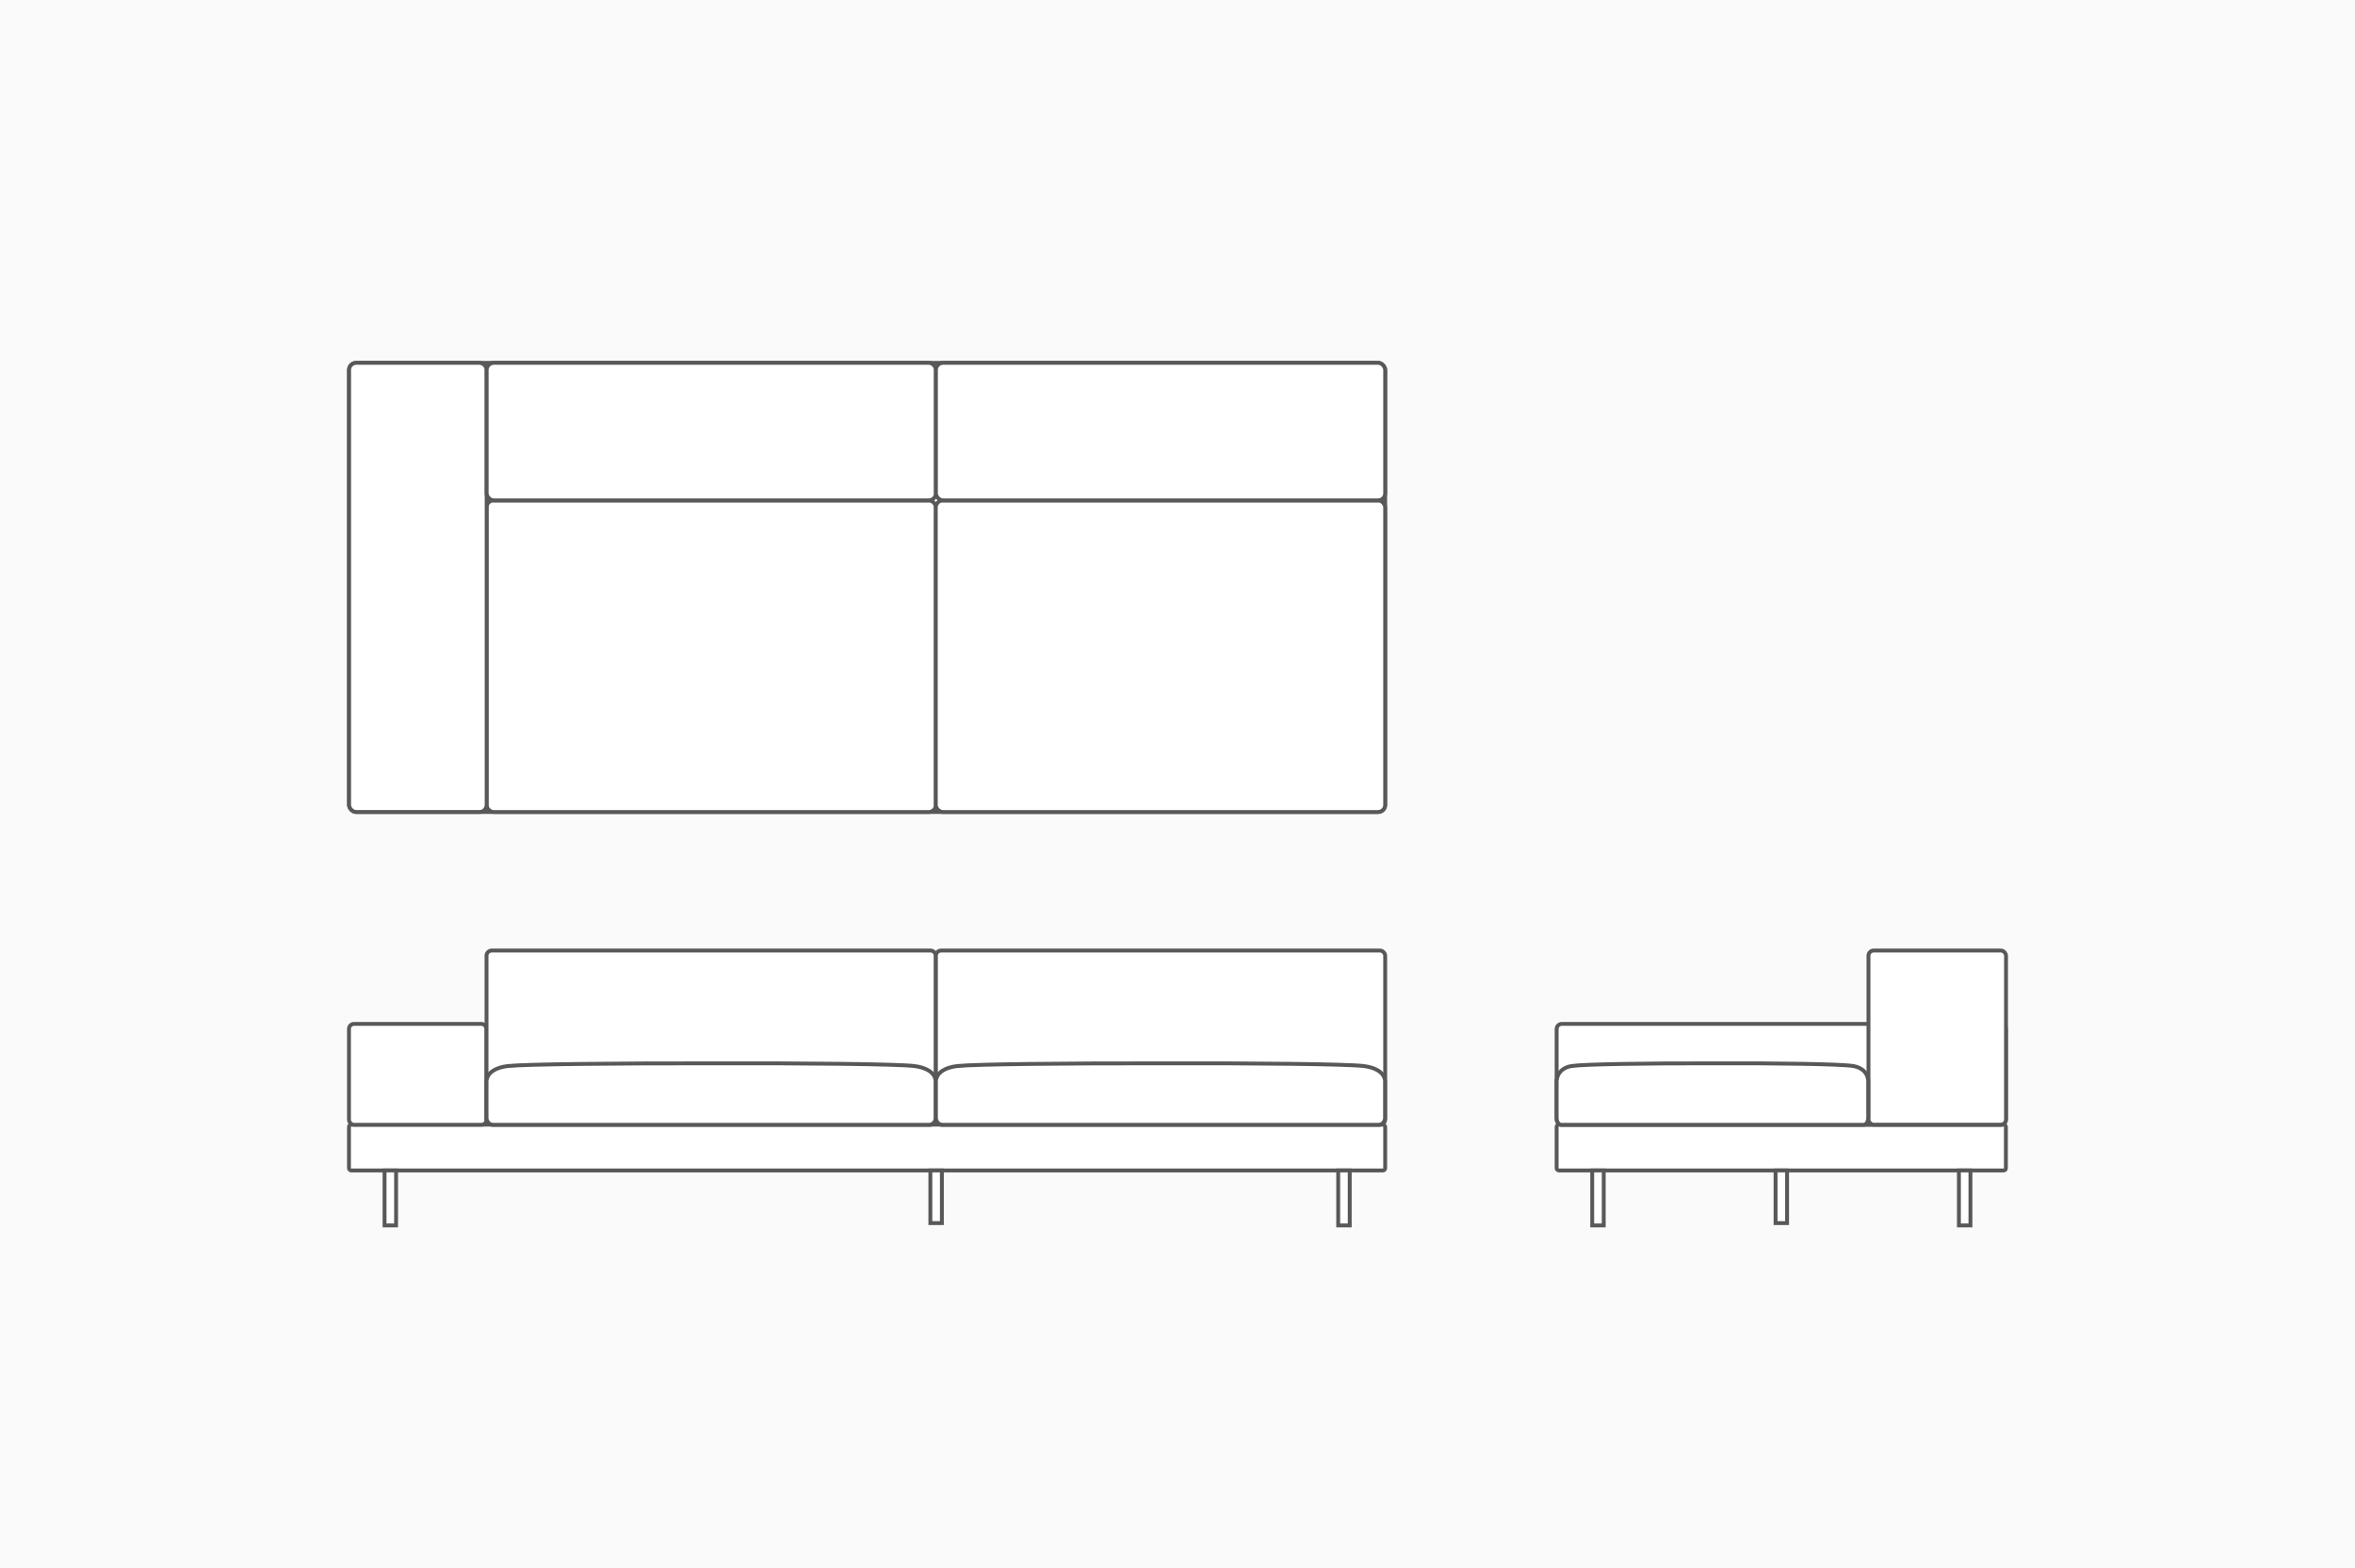 <?xml version="1.0" encoding="UTF-8"?>
<svg id="_レイヤー_2" data-name="レイヤー 2" xmlns="http://www.w3.org/2000/svg" viewBox="0 0 182 121.24">
  <defs>
    <style>
      .cls-1 {
        fill: #fff;
        stroke: #595757;
        stroke-miterlimit: 10;
        stroke-width: .3px;
      }

      .cls-2 {
        fill: #fafafa;
      }
    </style>
  </defs>
  <g id="design">
    <g>
      <rect class="cls-2" width="182" height="121.24"/>
      <g>
        <g>
          <rect class="cls-1" x="26.97" y="86.94" width="80.08" height="3.54" rx=".17" ry=".17"/>
          <rect class="cls-1" x="26.97" y="79.15" width="10.63" height="7.8" rx=".39" ry=".39"/>
          <rect class="cls-1" x="37.6" y="73.48" width="34.72" height="13.46" rx=".4" ry=".4"/>
          <rect class="cls-1" x="72.33" y="73.48" width="34.72" height="13.46" rx=".4" ry=".4"/>
          <rect class="cls-1" x="29.72" y="90.48" width=".89" height="4.25"/>
          <rect class="cls-1" x="103.42" y="90.48" width=".89" height="4.25"/>
          <path class="cls-1" d="M70.68,82.41c-1.37-.16-8.57-.23-15.72-.21-7.15-.01-14.35.06-15.72.21-.87.1-1.55.46-1.64,1.12v2.88c0,.3.23.54.5.54h33.71c.28,0,.5-.24.5-.54v-2.88c-.09-.66-.77-1.01-1.64-1.12Z"/>
          <path class="cls-1" d="M105.41,82.41c-1.37-.16-8.57-.23-15.72-.21-7.15-.01-14.35.06-15.72.21-.87.1-1.55.46-1.64,1.12v2.88c0,.3.23.54.5.54h33.71c.28,0,.5-.24.5-.54v-2.88c-.09-.66-.77-1.01-1.64-1.12Z"/>
          <rect class="cls-1" x="71.9" y="90.48" width=".89" height="4.07"/>
        </g>
        <g>
          <g>
            <rect class="cls-1" x="26.97" y="28.05" width="80.08" height="34.72" rx=".55" ry=".55"/>
            <g>
              <rect class="cls-1" x="37.6" y="38.68" width="34.73" height="24.09" rx=".55" ry=".55"/>
              <rect class="cls-1" x="72.32" y="38.68" width="34.73" height="24.09" rx=".55" ry=".55"/>
            </g>
          </g>
          <rect class="cls-1" x="26.98" y="28.05" width="10.63" height="34.72" rx=".55" ry=".55"/>
          <g>
            <rect class="cls-1" x="37.61" y="28.05" width="34.72" height="10.63" rx=".55" ry=".55"/>
            <rect class="cls-1" x="72.33" y="28.05" width="34.72" height="10.63" rx=".55" ry=".55"/>
          </g>
        </g>
        <g>
          <rect class="cls-1" x="120.3" y="86.94" width="34.72" height="3.54" rx=".17" ry=".17"/>
          <rect class="cls-1" x="120.3" y="79.15" width="34.72" height="7.8" rx=".4" ry=".4"/>
          <rect class="cls-1" x="123.05" y="90.48" width=".89" height="4.25"/>
          <rect class="cls-1" x="151.39" y="90.48" width=".89" height="4.25"/>
          <rect class="cls-1" x="144.4" y="73.48" width="10.63" height="13.46" rx=".4" ry=".4"/>
          <path class="cls-1" d="M143.24,82.41c-.95-.16-5.94-.23-10.9-.21-4.96-.01-9.95.06-10.9.21-.6.1-1.07.46-1.14,1.12v2.88c0,.3.16.54.35.54h23.38c.19,0,.35-.24.35-.54v-2.88c-.06-.66-.54-1.01-1.14-1.12Z"/>
          <rect class="cls-1" x="137.22" y="90.48" width=".89" height="4.07"/>
        </g>
      </g>
    </g>
  </g>
</svg>